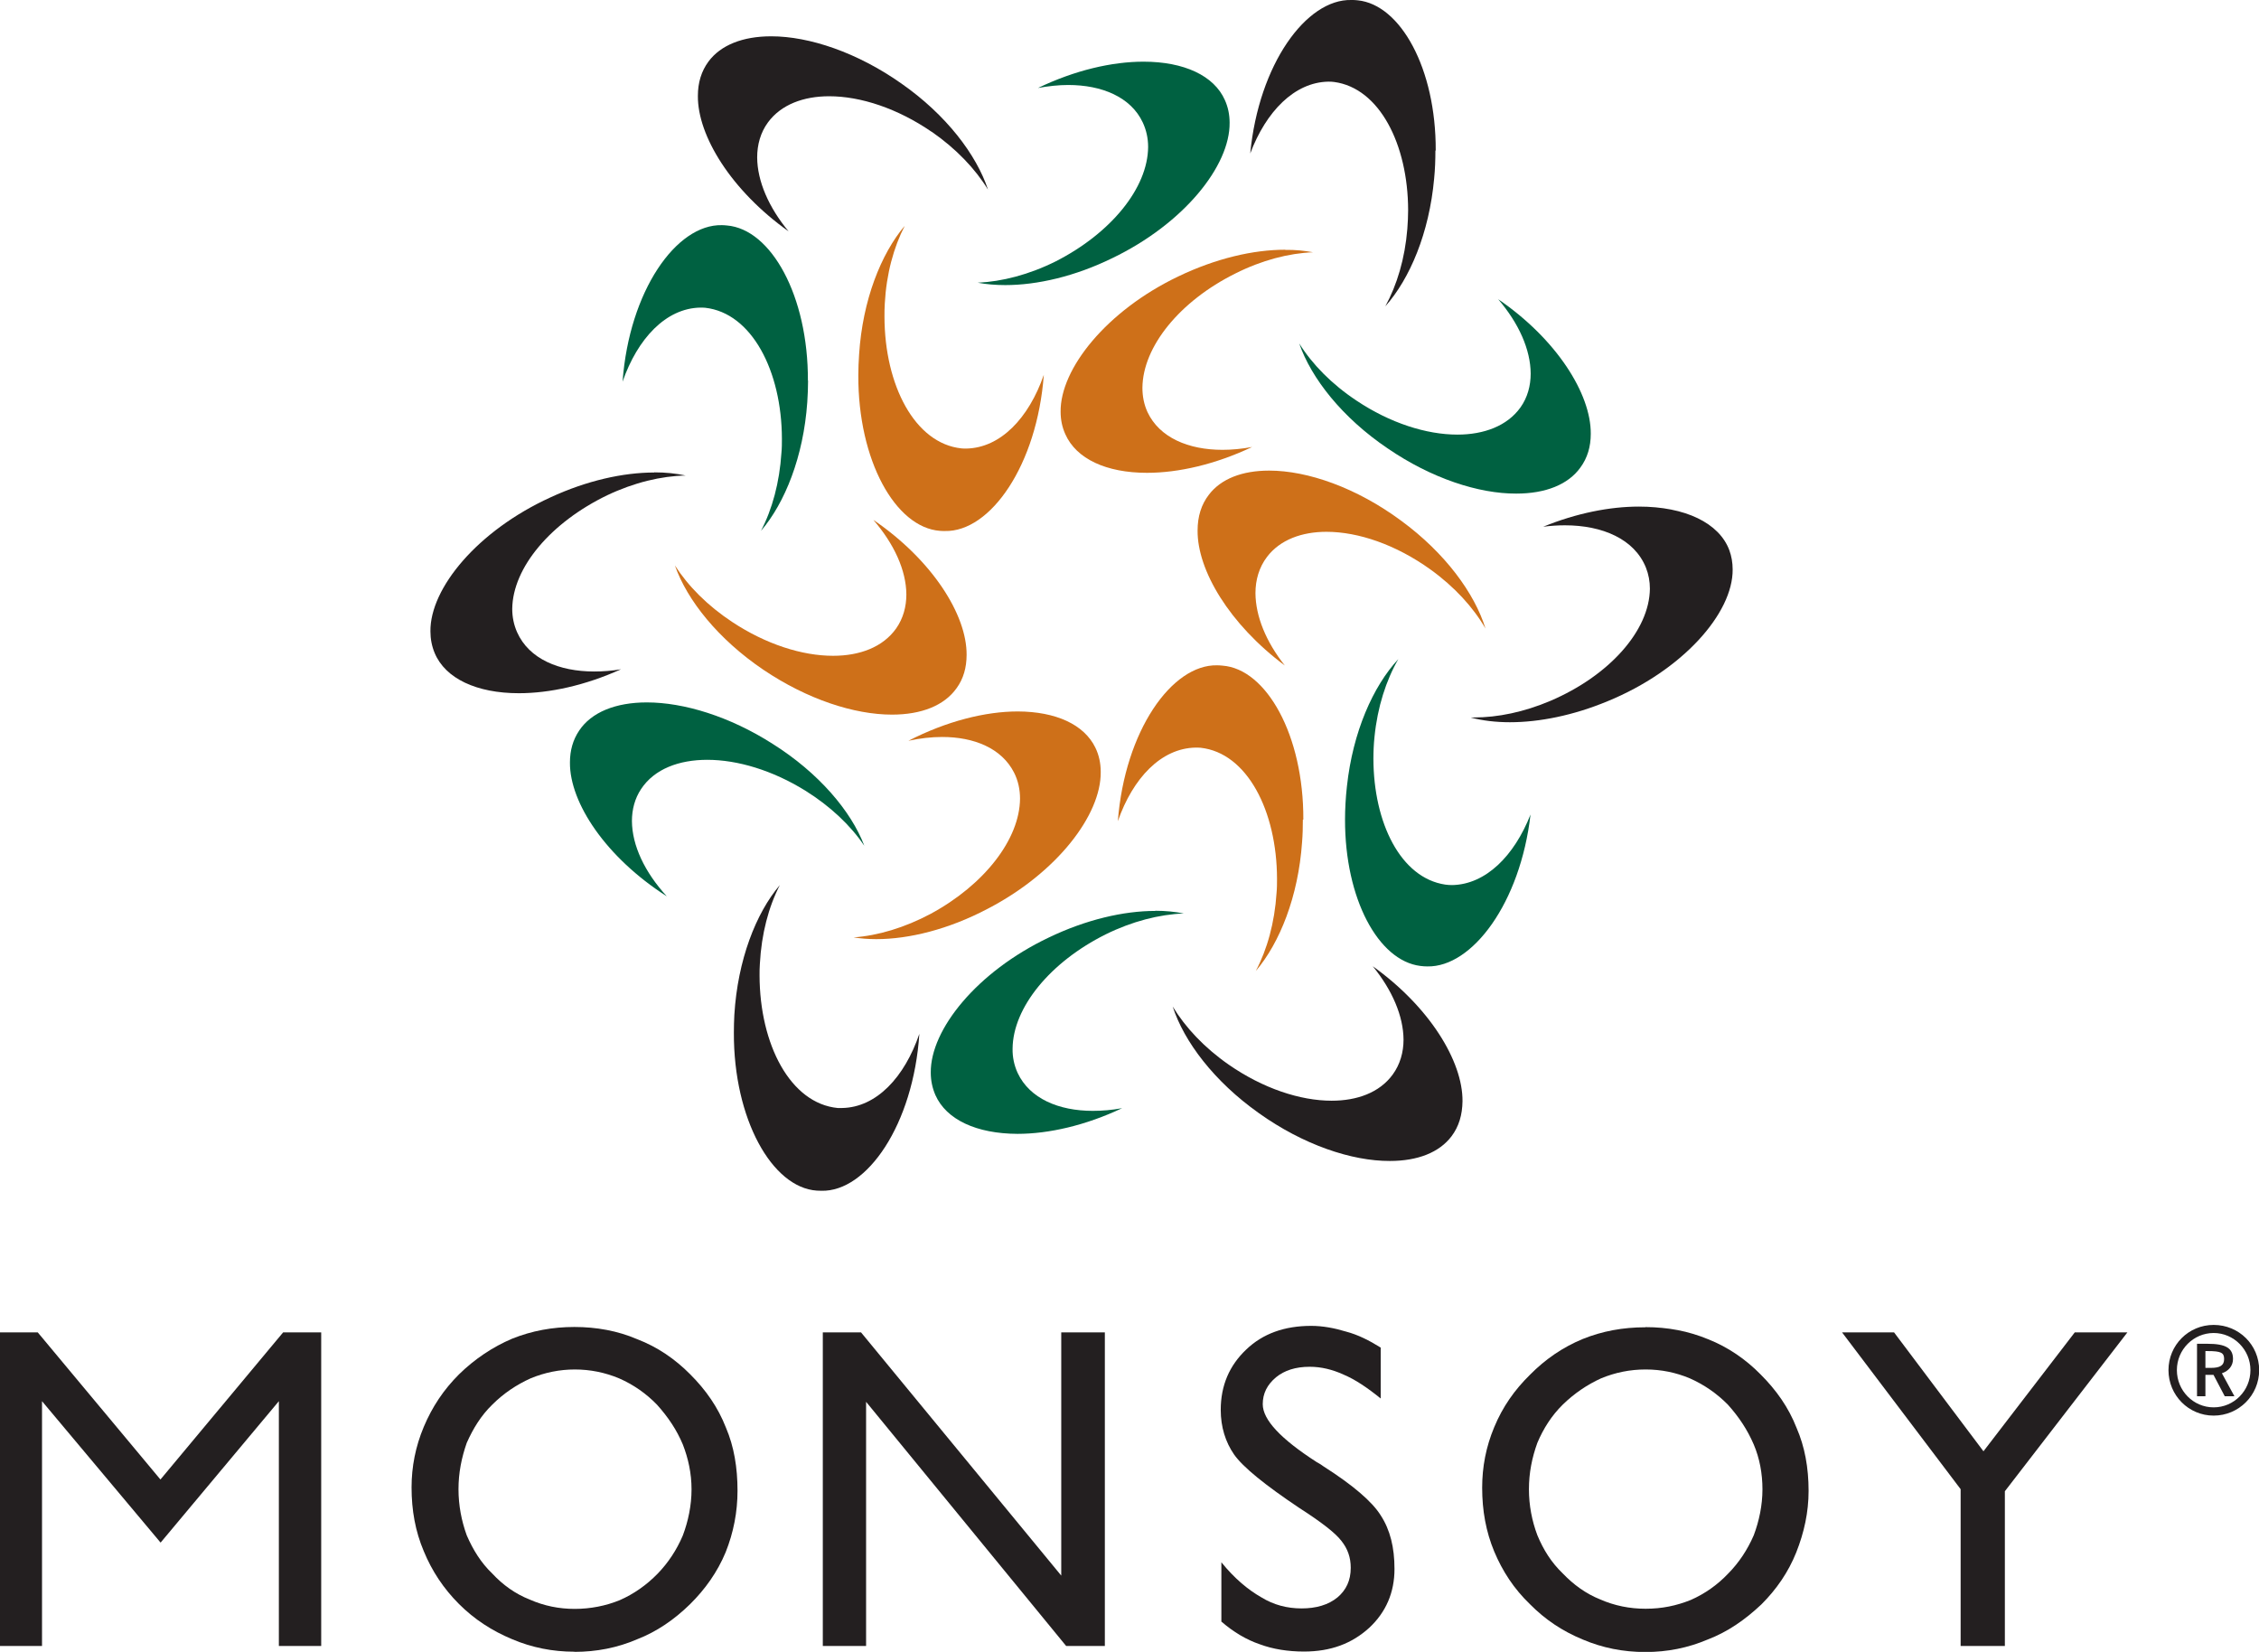 <?xml version="1.0" encoding="UTF-8"?>
<svg id="Layer_2" data-name="Layer 2" xmlns="http://www.w3.org/2000/svg" viewBox="0 0 142.49 104.18">
  <defs>
    <style>
      .cls-1 {
        fill: #ce7019;
      }

      .cls-2 {
        fill: #006141;
      }

      .cls-3 {
        fill-rule: evenodd;
      }

      .cls-3, .cls-4 {
        fill: #231f20;
      }
    </style>
  </defs>
  <g id="Camada_1" data-name="Camada 1">
    <g>
      <path class="cls-3" d="m139.11,85.21h.14c.84,0,1.04.1,1.04.5s-.25.56-.83.56h-.35v-1.06m-.53,2.85h.53v-1.35h.51l.71,1.35h.61l-.79-1.45c.44-.15.7-.48.7-.9,0-.68-.45-.96-1.61-.96h-.66v3.3Zm3.37-1.65c0,1.3-1.04,2.35-2.32,2.35s-2.32-1.05-2.32-2.35,1.05-2.34,2.32-2.34,2.32,1.05,2.32,2.34m-5.17,0c0,1.59,1.27,2.87,2.85,2.87s2.87-1.28,2.87-2.87-1.28-2.85-2.87-2.85-2.85,1.28-2.85,2.85"/>
      <polygon class="cls-4" points="123.67 103.81 123.67 93.92 116.19 84.03 119.47 84.03 125.11 91.53 130.87 84.03 134.19 84.03 126.46 94.05 126.46 103.81 123.67 103.81"/>
      <polygon class="cls-4" points="51.9 103.81 51.9 84.03 54.31 84.03 66.94 99.37 66.94 84.03 69.69 84.03 69.69 103.81 67.25 103.81 54.63 88.41 54.63 103.81 51.9 103.81"/>
      <path class="cls-4" d="m77.04,102.28v-3.75c.84,1.04,1.71,1.75,2.52,2.21.78.48,1.63.7,2.54.7s1.69-.22,2.27-.7c.54-.46.83-1.06.83-1.86,0-.65-.19-1.2-.59-1.7-.38-.5-1.26-1.18-2.66-2.08-2.15-1.44-3.55-2.57-4.11-3.37-.54-.78-.84-1.73-.84-2.81,0-1.56.56-2.81,1.6-3.8,1.05-1.01,2.42-1.5,4.11-1.5.72,0,1.47.14,2.19.36.76.2,1.47.56,2.19,1.01v3.21c-.84-.68-1.61-1.2-2.35-1.51-.7-.32-1.41-.49-2.13-.49-.89,0-1.59.23-2.12.66-.56.47-.84,1.02-.84,1.7,0,.99,1.15,2.2,3.4,3.65.19.1.34.2.43.27,1.85,1.18,3.07,2.22,3.61,3.09.6.92.87,2.03.87,3.38,0,1.49-.54,2.73-1.59,3.71-1.1,1-2.43,1.5-4.12,1.5-1.01,0-1.96-.15-2.79-.46-.83-.28-1.66-.77-2.43-1.44"/>
      <path class="cls-4" d="m36.27,86.37c-.97,0-1.91.19-2.8.56-.89.4-1.71.95-2.42,1.66-.71.69-1.21,1.51-1.61,2.41-.33.94-.52,1.9-.52,2.92s.19,2,.52,2.91c.4.92.9,1.73,1.61,2.41.67.72,1.45,1.28,2.36,1.64.91.4,1.85.59,2.84.59s1.96-.19,2.84-.55c.89-.39,1.7-.96,2.39-1.67.66-.68,1.2-1.49,1.59-2.41.34-.9.55-1.9.55-2.91s-.21-1.96-.55-2.83c-.39-.93-.93-1.73-1.63-2.51-.69-.71-1.48-1.26-2.39-1.66-.89-.37-1.81-.56-2.81-.56m0,17.8c-1.39,0-2.69-.26-3.94-.79-1.27-.53-2.38-1.25-3.35-2.22-.98-.98-1.71-2.09-2.22-3.33-.53-1.25-.77-2.58-.77-4.02,0-1.31.25-2.58.77-3.82.54-1.28,1.26-2.35,2.22-3.31.99-.97,2.13-1.73,3.35-2.25,1.25-.5,2.55-.74,3.93-.74s2.73.24,3.96.77c1.28.49,2.39,1.25,3.35,2.22.99.99,1.75,2.08,2.25,3.36.51,1.19.73,2.52.73,3.98,0,1.33-.25,2.63-.75,3.88-.52,1.25-1.29,2.33-2.24,3.27-1,.98-2.11,1.74-3.35,2.22-1.23.53-2.55.79-3.95.79"/>
      <path class="cls-4" d="m103.81,101.46c1.02,0,1.93-.19,2.83-.55.89-.39,1.7-.96,2.37-1.67.68-.69,1.21-1.49,1.61-2.41.34-.9.55-1.9.55-2.9s-.18-1.96-.55-2.83c-.4-.93-.93-1.73-1.63-2.51-.7-.71-1.5-1.26-2.4-1.66-.88-.37-1.81-.56-2.79-.56s-1.92.19-2.81.56c-.88.4-1.69.95-2.42,1.66-.7.69-1.22,1.51-1.6,2.41-.34.94-.53,1.9-.53,2.92s.19,2,.53,2.9c.38.92.89,1.73,1.6,2.41.68.71,1.46,1.28,2.36,1.64.91.4,1.87.59,2.86.59m0-17.76c1.4,0,2.69.24,3.97.77,1.23.49,2.35,1.25,3.3,2.22.99.99,1.76,2.08,2.26,3.36.52,1.19.76,2.52.76,3.98,0,1.34-.28,2.62-.78,3.88-.5,1.25-1.25,2.33-2.19,3.27-1.05.99-2.14,1.74-3.39,2.22-1.25.53-2.54.79-3.94.79s-2.7-.26-3.95-.79c-1.28-.53-2.36-1.25-3.32-2.22-1.02-.98-1.74-2.09-2.26-3.33-.52-1.25-.76-2.58-.76-4.02,0-1.31.24-2.58.76-3.82.53-1.28,1.28-2.35,2.26-3.31.96-.97,2.06-1.73,3.32-2.25,1.24-.5,2.54-.74,3.95-.74"/>
      <polygon class="cls-4" points="17.86 84.03 10.12 93.31 2.38 84.03 0 84.03 0 103.81 2.65 103.81 2.65 88.37 10.13 97.29 17.59 88.37 17.59 103.81 20.26 103.81 20.26 84.03 17.86 84.03"/>
      <path class="cls-4" d="m58.77,8.31c1.54,1.07,2.75,2.34,3.55,3.65-.73-2.21-2.64-4.72-5.46-6.69-2.78-1.96-5.81-2.98-8.21-2.98h-.01c-1.78,0-3.18.55-3.95,1.59-.45.61-.67,1.33-.67,2.17-.02,2.52,2.11,5.97,5.72,8.54-1.25-1.51-1.97-3.16-1.98-4.66,0-.8.21-1.57.68-2.21.83-1.13,2.25-1.65,3.86-1.65,1.99,0,4.32.77,6.46,2.24"/>
      <path class="cls-2" d="m70.16,16.28c4.51-2.17,7.43-5.82,7.4-8.54,0-.51-.1-.99-.3-1.43-.68-1.54-2.58-2.42-5.13-2.42-1.99,0-4.33.54-6.66,1.66.66-.12,1.3-.19,1.91-.19,2.12,0,3.95.76,4.7,2.36.23.49.34,1.01.34,1.55-.02,2.6-2.36,5.45-5.84,7.22-1.67.83-3.37,1.27-4.91,1.34.54.1,1.12.15,1.74.15,2.02,0,4.4-.55,6.75-1.7"/>
      <path class="cls-1" d="m54.14,23.67c-.02,5.37,2.34,9.6,5.15,9.81.1.01.21.01.31.01,2.87.07,5.82-4.16,6.24-9.85-.94,2.72-2.73,4.61-4.89,4.65-.1,0-.2,0-.3-.01h0c-2.95-.31-4.85-3.99-4.86-8.3,0-.28,0-.56.02-.84.1-1.86.56-3.55,1.26-4.9-1.5,1.77-2.66,4.69-2.88,8.11-.03.44-.05.88-.05,1.32"/>
      <path class="cls-4" d="m90.56,9.49c.02-5.16-2.22-9.2-4.92-9.47-.14-.02-.27-.02-.4-.02-2.85-.07-5.84,4.06-6.38,9.68,1-2.66,2.8-4.49,4.92-4.53.12,0,.25,0,.37.02,2.86.38,4.66,3.93,4.67,8.08,0,.39-.02.78-.05,1.18-.15,1.87-.65,3.54-1.39,4.89,1.55-1.74,2.77-4.63,3.08-8.05.06-.6.08-1.19.08-1.77"/>
      <path class="cls-2" d="m85.57,25.27c-1.57-1.04-2.8-2.3-3.62-3.61.76,2.2,2.72,4.69,5.58,6.62,2.76,1.89,5.74,2.86,8.11,2.85,1.85,0,3.28-.57,4.05-1.65.44-.6.65-1.31.65-2.12.02-2.53-2.17-5.98-5.84-8.49,1.3,1.52,2.04,3.17,2.05,4.69,0,.77-.2,1.51-.64,2.13h0c-.84,1.18-2.32,1.72-3.98,1.72-1.96,0-4.25-.73-6.36-2.14"/>
      <path class="cls-1" d="m81.06,15.75c-2.01,0-4.38.55-6.75,1.69-4.51,2.16-7.44,5.82-7.41,8.53,0,.51.1.98.3,1.42.69,1.55,2.58,2.43,5.15,2.43,1.98,0,4.31-.53,6.63-1.63-.64.12-1.27.18-1.87.18-2.13,0-3.97-.76-4.73-2.38h0c-.22-.48-.32-1-.32-1.53.02-2.6,2.36-5.47,5.86-7.21,1.67-.84,3.37-1.28,4.9-1.34-.54-.1-1.12-.16-1.74-.15h0Z"/>
      <path class="cls-4" d="m92.79,45.26c.73.19,1.56.29,2.45.29,1.86,0,4-.43,6.15-1.32,4.76-1.95,7.93-5.57,7.9-8.32,0-.42-.07-.83-.21-1.21-.64-1.72-2.79-2.75-5.7-2.75-1.83,0-3.93.41-6.04,1.27.47-.06.92-.09,1.37-.09,2.37,0,4.39.87,5.11,2.67.17.43.25.87.25,1.33-.03,2.66-2.58,5.49-6.27,7.07-1.67.71-3.33,1.05-4.83,1.05-.05,0-.11,0-.16,0"/>
      <path class="cls-2" d="m84.84,51.69c-.01,5,2.1,8.9,4.75,9.23.15.02.3.03.44.03,2.83.06,5.87-4,6.51-9.58-1.03,2.62-2.83,4.41-4.94,4.45-.15,0-.3-.01-.44-.03h0c-2.81-.42-4.52-3.89-4.53-7.93,0-.46.02-.93.07-1.4.19-1.88.73-3.55,1.5-4.89-1.59,1.71-2.87,4.59-3.24,8.02-.08.72-.12,1.42-.12,2.11"/>
      <path class="cls-1" d="m93.7,39.64c-.69-2.23-2.55-4.77-5.32-6.8-2.81-2.08-5.9-3.16-8.32-3.16h-.01c-1.7,0-3.03.52-3.79,1.51-.49.63-.72,1.39-.72,2.27-.02,2.51,2.01,5.91,5.5,8.51-1.18-1.49-1.84-3.1-1.85-4.56,0-.84.23-1.63.73-2.29.83-1.09,2.21-1.58,3.75-1.58,2.02,0,4.39.82,6.55,2.37,1.53,1.1,2.71,2.4,3.48,3.73"/>
      <path class="cls-4" d="m84,69.42c-2,0-4.34-.78-6.49-2.27-1.54-1.07-2.74-2.35-3.54-3.67.71,2.21,2.62,4.73,5.43,6.72,2.8,2,5.86,3.03,8.27,3.02,1.76,0,3.12-.54,3.89-1.56.46-.61.68-1.35.69-2.21.02-2.52-2.08-5.95-5.66-8.51,1.23,1.51,1.93,3.14,1.94,4.63,0,.8-.22,1.57-.69,2.21h0c-.83,1.13-2.24,1.64-3.84,1.64"/>
      <path class="cls-2" d="m72.87,57.45c-2,0-4.37.55-6.72,1.68-4.52,2.15-7.47,5.8-7.44,8.52,0,.5.1.97.29,1.41.69,1.56,2.6,2.44,5.18,2.45,1.97,0,4.3-.53,6.6-1.62-.64.12-1.26.17-1.85.17-2.14,0-3.98-.77-4.74-2.39h0c-.22-.48-.33-1-.32-1.53.02-2.6,2.38-5.47,5.87-7.21,1.68-.83,3.39-1.26,4.93-1.32-.56-.11-1.16-.17-1.8-.17h0Z"/>
      <path class="cls-1" d="m82.21,51.69c.02-5.31-2.32-9.5-5.1-9.71-.11-.01-.22-.02-.33-.02-2.87-.07-5.83,4.15-6.27,9.83.95-2.72,2.73-4.6,4.9-4.64.1,0,.21,0,.32.01,2.93.32,4.81,3.98,4.82,8.26,0,.3,0,.59-.03.9-.12,1.87-.59,3.56-1.31,4.92,1.51-1.77,2.68-4.69,2.92-8.12.04-.48.05-.96.05-1.43"/>
      <path class="cls-4" d="m46.29,65.13c-.02,5.45,2.41,9.77,5.23,9.96.1,0,.19.01.29.01,2.88.07,5.8-4.18,6.18-9.9-.93,2.73-2.7,4.64-4.87,4.68-.09,0-.18,0-.28,0-2.99-.29-4.92-4.01-4.93-8.36,0-.24,0-.49.02-.74.1-1.88.55-3.59,1.26-4.96-1.51,1.77-2.66,4.73-2.87,8.18-.02.38-.03.76-.03,1.13"/>
      <path class="cls-2" d="m54.51,53.32c-.83-2.17-2.87-4.58-5.78-6.41-2.71-1.73-5.6-2.61-7.93-2.61-1.97,0-3.5.62-4.27,1.78-.39.58-.58,1.25-.58,2.01-.02,2.55,2.28,5.99,6.11,8.44-1.39-1.52-2.19-3.2-2.2-4.75,0-.72.18-1.42.58-2.02.84-1.27,2.4-1.84,4.17-1.84,1.91,0,4.11.66,6.18,1.94,1.59.99,2.86,2.2,3.72,3.47"/>
      <path class="cls-1" d="m62.29,57.32c4.38-2.27,7.17-5.93,7.14-8.63,0-.56-.11-1.07-.34-1.54-.71-1.46-2.49-2.27-4.89-2.28-2.04,0-4.49.61-6.9,1.85.74-.16,1.45-.24,2.13-.24,2.01,0,3.75.71,4.53,2.24.26.51.38,1.07.38,1.65-.02,2.56-2.25,5.43-5.63,7.26-1.65.88-3.34,1.38-4.87,1.49.45.07.92.11,1.43.11,2.08,0,4.57-.62,7.02-1.91"/>
      <path class="cls-4" d="m41.27,29.8h0c-1.96,0-4.26.51-6.55,1.57-4.6,2.1-7.6,5.73-7.57,8.45,0,.48.09.94.27,1.37.67,1.6,2.64,2.53,5.31,2.53,1.93,0,4.19-.49,6.44-1.51-.58.1-1.15.14-1.69.14-2.21,0-4.11-.79-4.86-2.47-.21-.47-.31-.97-.31-1.48.03-2.62,2.45-5.46,6-7.17,1.69-.8,3.4-1.21,4.94-1.24-.6-.13-1.27-.2-1.98-.2"/>
      <path class="cls-2" d="m50.96,24.01c.02-5.35-2.32-9.56-5.11-9.79-.11-.01-.21-.02-.31-.02-2.89-.07-5.85,4.16-6.27,9.87.95-2.73,2.74-4.63,4.9-4.67.1,0,.2,0,.31.01h0c2.94.33,4.83,3.99,4.84,8.26,0,.3,0,.59-.03.89-.12,1.87-.58,3.56-1.29,4.92,1.51-1.76,2.68-4.68,2.92-8.11.03-.46.05-.92.05-1.37"/>
      <path class="cls-1" d="m52.55,41.36c-1.96,0-4.24-.73-6.36-2.13-1.56-1.03-2.79-2.27-3.62-3.57.77,2.2,2.74,4.66,5.58,6.58,2.77,1.87,5.74,2.83,8.11,2.83,1.86,0,3.3-.57,4.08-1.67.43-.59.63-1.3.63-2.1.02-2.53-2.18-5.99-5.88-8.51,1.31,1.52,2.07,3.18,2.08,4.7,0,.77-.2,1.51-.64,2.14-.84,1.19-2.31,1.73-3.98,1.73"/>
    </g>
  </g>
</svg>
